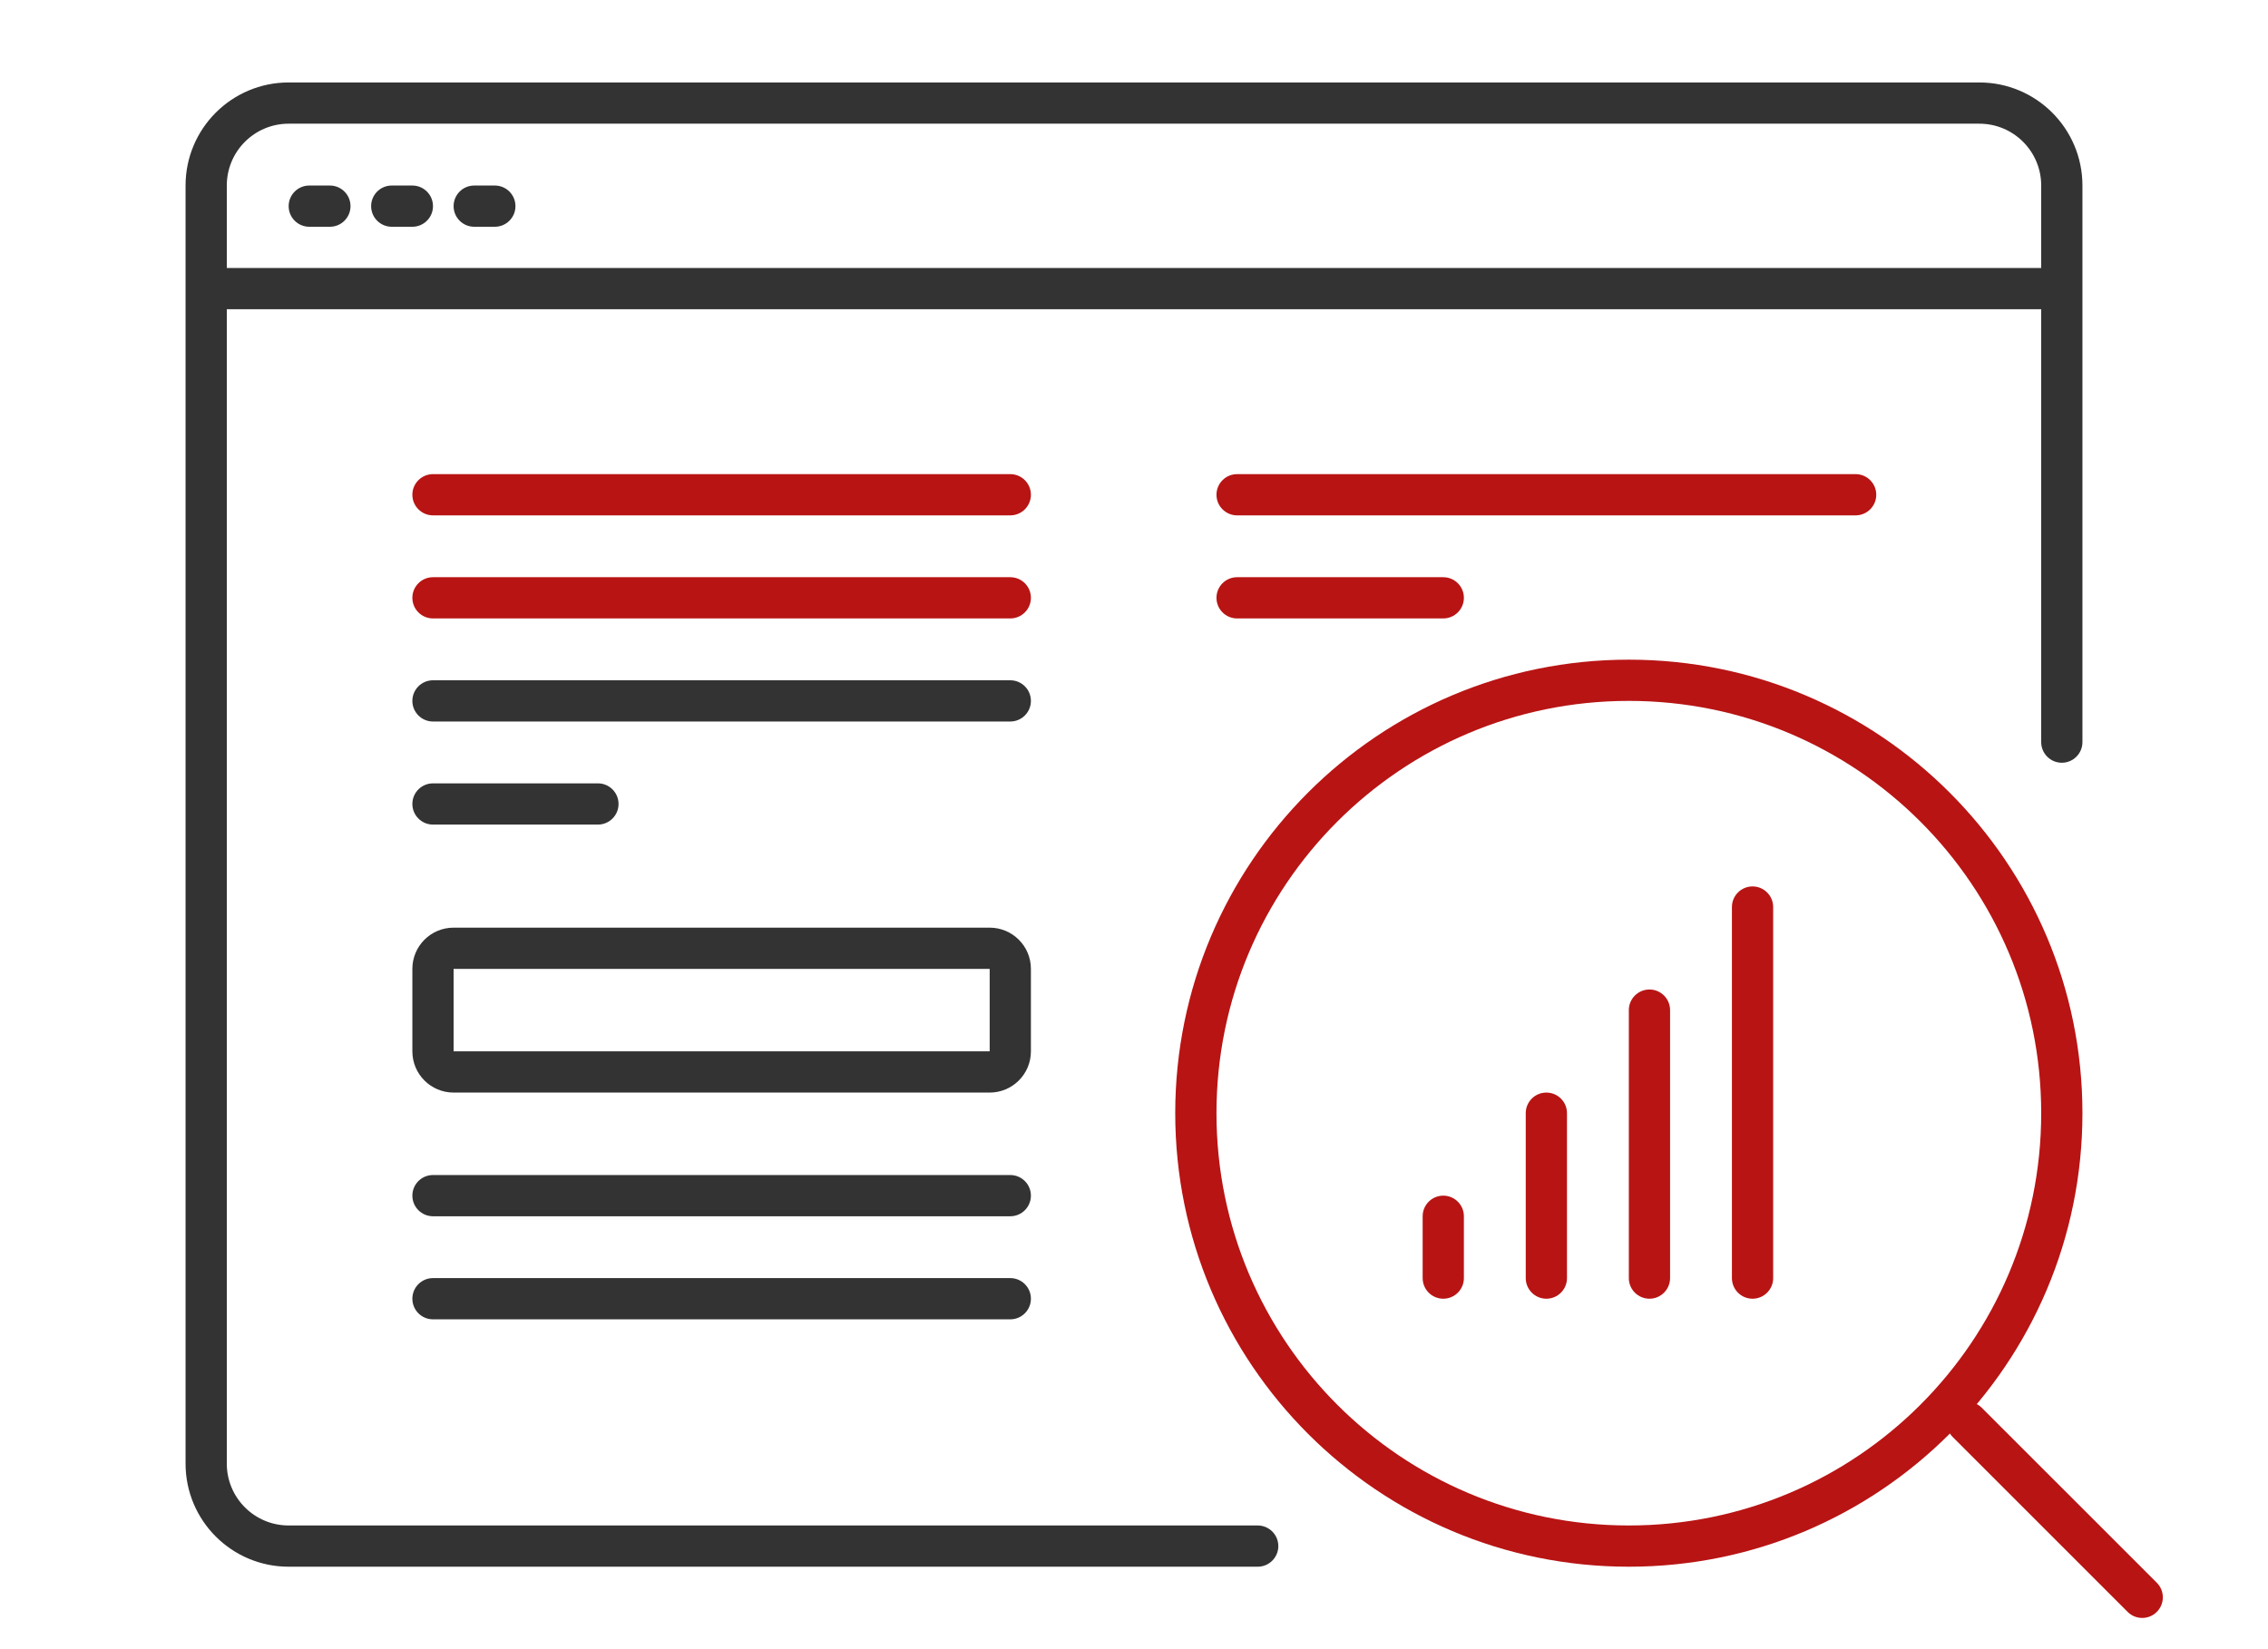 <svg width="110" height="80" viewBox="0 0 110 80" fill="none" xmlns="http://www.w3.org/2000/svg">
<path fill-rule="evenodd" clip-rule="evenodd" d="M9 9C9 6.239 11.239 4 14 4H96C98.761 4 101 6.239 101 9V36C101 36.552 100.552 37 100 37C99.448 37 99 36.552 99 36V9C99 7.343 97.657 6 96 6H14C12.343 6 11 7.343 11 9V71C11 72.657 12.343 74 14 74H61C61.552 74 62 74.448 62 75C62 75.552 61.552 76 61 76H14C11.239 76 9 73.761 9 71V9Z" fill="#333333"/>
<path fill-rule="evenodd" clip-rule="evenodd" d="M99 15L11 15L11 13L99 13L99 15Z" fill="#333333"/>
<path fill-rule="evenodd" clip-rule="evenodd" d="M14 10C14 9.448 14.448 9 15 9L16 9C16.552 9 17 9.448 17 10C17 10.552 16.552 11 16 11L15 11C14.448 11 14 10.552 14 10Z" fill="#333333"/>
<path fill-rule="evenodd" clip-rule="evenodd" d="M18 10C18 9.448 18.448 9 19 9L20 9C20.552 9 21 9.448 21 10C21 10.552 20.552 11 20 11L19 11C18.448 11 18 10.552 18 10Z" fill="#333333"/>
<path fill-rule="evenodd" clip-rule="evenodd" d="M22 10C22 9.448 22.448 9 23 9L24 9C24.552 9 25 9.448 25 10C25 10.552 24.552 11 24 11L23 11C22.448 11 22 10.552 22 10Z" fill="#333333"/>
<path fill-rule="evenodd" clip-rule="evenodd" d="M20 24C20 23.448 20.448 23 21 23H49C49.552 23 50 23.448 50 24C50 24.552 49.552 25 49 25H21C20.448 25 20 24.552 20 24Z" fill="#B81414"/>
<path fill-rule="evenodd" clip-rule="evenodd" d="M20 29C20 28.448 20.448 28 21 28H49C49.552 28 50 28.448 50 29C50 29.552 49.552 30 49 30H21C20.448 30 20 29.552 20 29Z" fill="#B81414"/>
<path fill-rule="evenodd" clip-rule="evenodd" d="M20 34C20 33.448 20.448 33 21 33H49C49.552 33 50 33.448 50 34C50 34.552 49.552 35 49 35H21C20.448 35 20 34.552 20 34Z" fill="#333333"/>
<path fill-rule="evenodd" clip-rule="evenodd" d="M20 39C20 38.448 20.448 38 21 38H29C29.552 38 30 38.448 30 39C30 39.552 29.552 40 29 40H21C20.448 40 20 39.552 20 39Z" fill="#333333"/>
<path fill-rule="evenodd" clip-rule="evenodd" d="M48 47H22L22 51H48V47ZM22 45C20.895 45 20 45.895 20 47V51C20 52.105 20.895 53 22 53H48C49.105 53 50 52.105 50 51V47C50 45.895 49.105 45 48 45H22Z" fill="#333333"/>
<path fill-rule="evenodd" clip-rule="evenodd" d="M20 58C20 57.448 20.448 57 21 57H49C49.552 57 50 57.448 50 58C50 58.552 49.552 59 49 59H21C20.448 59 20 58.552 20 58Z" fill="#333333"/>
<path fill-rule="evenodd" clip-rule="evenodd" d="M20 63C20 62.448 20.448 62 21 62H49C49.552 62 50 62.448 50 63C50 63.552 49.552 64 49 64H21C20.448 64 20 63.552 20 63Z" fill="#333333"/>
<path fill-rule="evenodd" clip-rule="evenodd" d="M59 24C59 23.448 59.448 23 60 23H90C90.552 23 91 23.448 91 24C91 24.552 90.552 25 90 25H60C59.448 25 59 24.552 59 24Z" fill="#B81414"/>
<path fill-rule="evenodd" clip-rule="evenodd" d="M59 29C59 28.448 59.448 28 60 28H70C70.552 28 71 28.448 71 29C71 29.552 70.552 30 70 30H60C59.448 30 59 29.552 59 29Z" fill="#B81414"/>
<path fill-rule="evenodd" clip-rule="evenodd" d="M94.707 68.293C95.098 67.902 95.731 67.902 96.121 68.293L104.607 76.778C104.997 77.169 104.997 77.802 104.607 78.192C104.216 78.583 103.583 78.583 103.192 78.192L94.707 69.707C94.317 69.317 94.317 68.683 94.707 68.293Z" fill="#B81414"/>
<path fill-rule="evenodd" clip-rule="evenodd" d="M79 74C90.046 74 99 65.046 99 54C99 42.954 90.046 34 79 34C67.954 34 59 42.954 59 54C59 65.046 67.954 74 79 74ZM79 76C91.15 76 101 66.15 101 54C101 41.85 91.15 32 79 32C66.85 32 57 41.85 57 54C57 66.15 66.85 76 79 76Z" fill="#B81414"/>
<path fill-rule="evenodd" clip-rule="evenodd" d="M70 63C69.448 63 69 62.552 69 62L69 59C69 58.448 69.448 58 70 58C70.552 58 71 58.448 71 59L71 62C71 62.552 70.552 63 70 63Z" fill="#B81414"/>
<path fill-rule="evenodd" clip-rule="evenodd" d="M75 63C74.448 63 74 62.552 74 62L74 54C74 53.448 74.448 53 75 53C75.552 53 76 53.448 76 54L76 62C76 62.552 75.552 63 75 63Z" fill="#B81414"/>
<path fill-rule="evenodd" clip-rule="evenodd" d="M80 63C79.448 63 79 62.552 79 62V49C79 48.448 79.448 48 80 48C80.552 48 81 48.448 81 49V62C81 62.552 80.552 63 80 63Z" fill="#B81414"/>
<path fill-rule="evenodd" clip-rule="evenodd" d="M85 63C84.448 63 84 62.552 84 62V44C84 43.448 84.448 43 85 43C85.552 43 86 43.448 86 44V62C86 62.552 85.552 63 85 63Z" fill="#B81414"/>
</svg>
